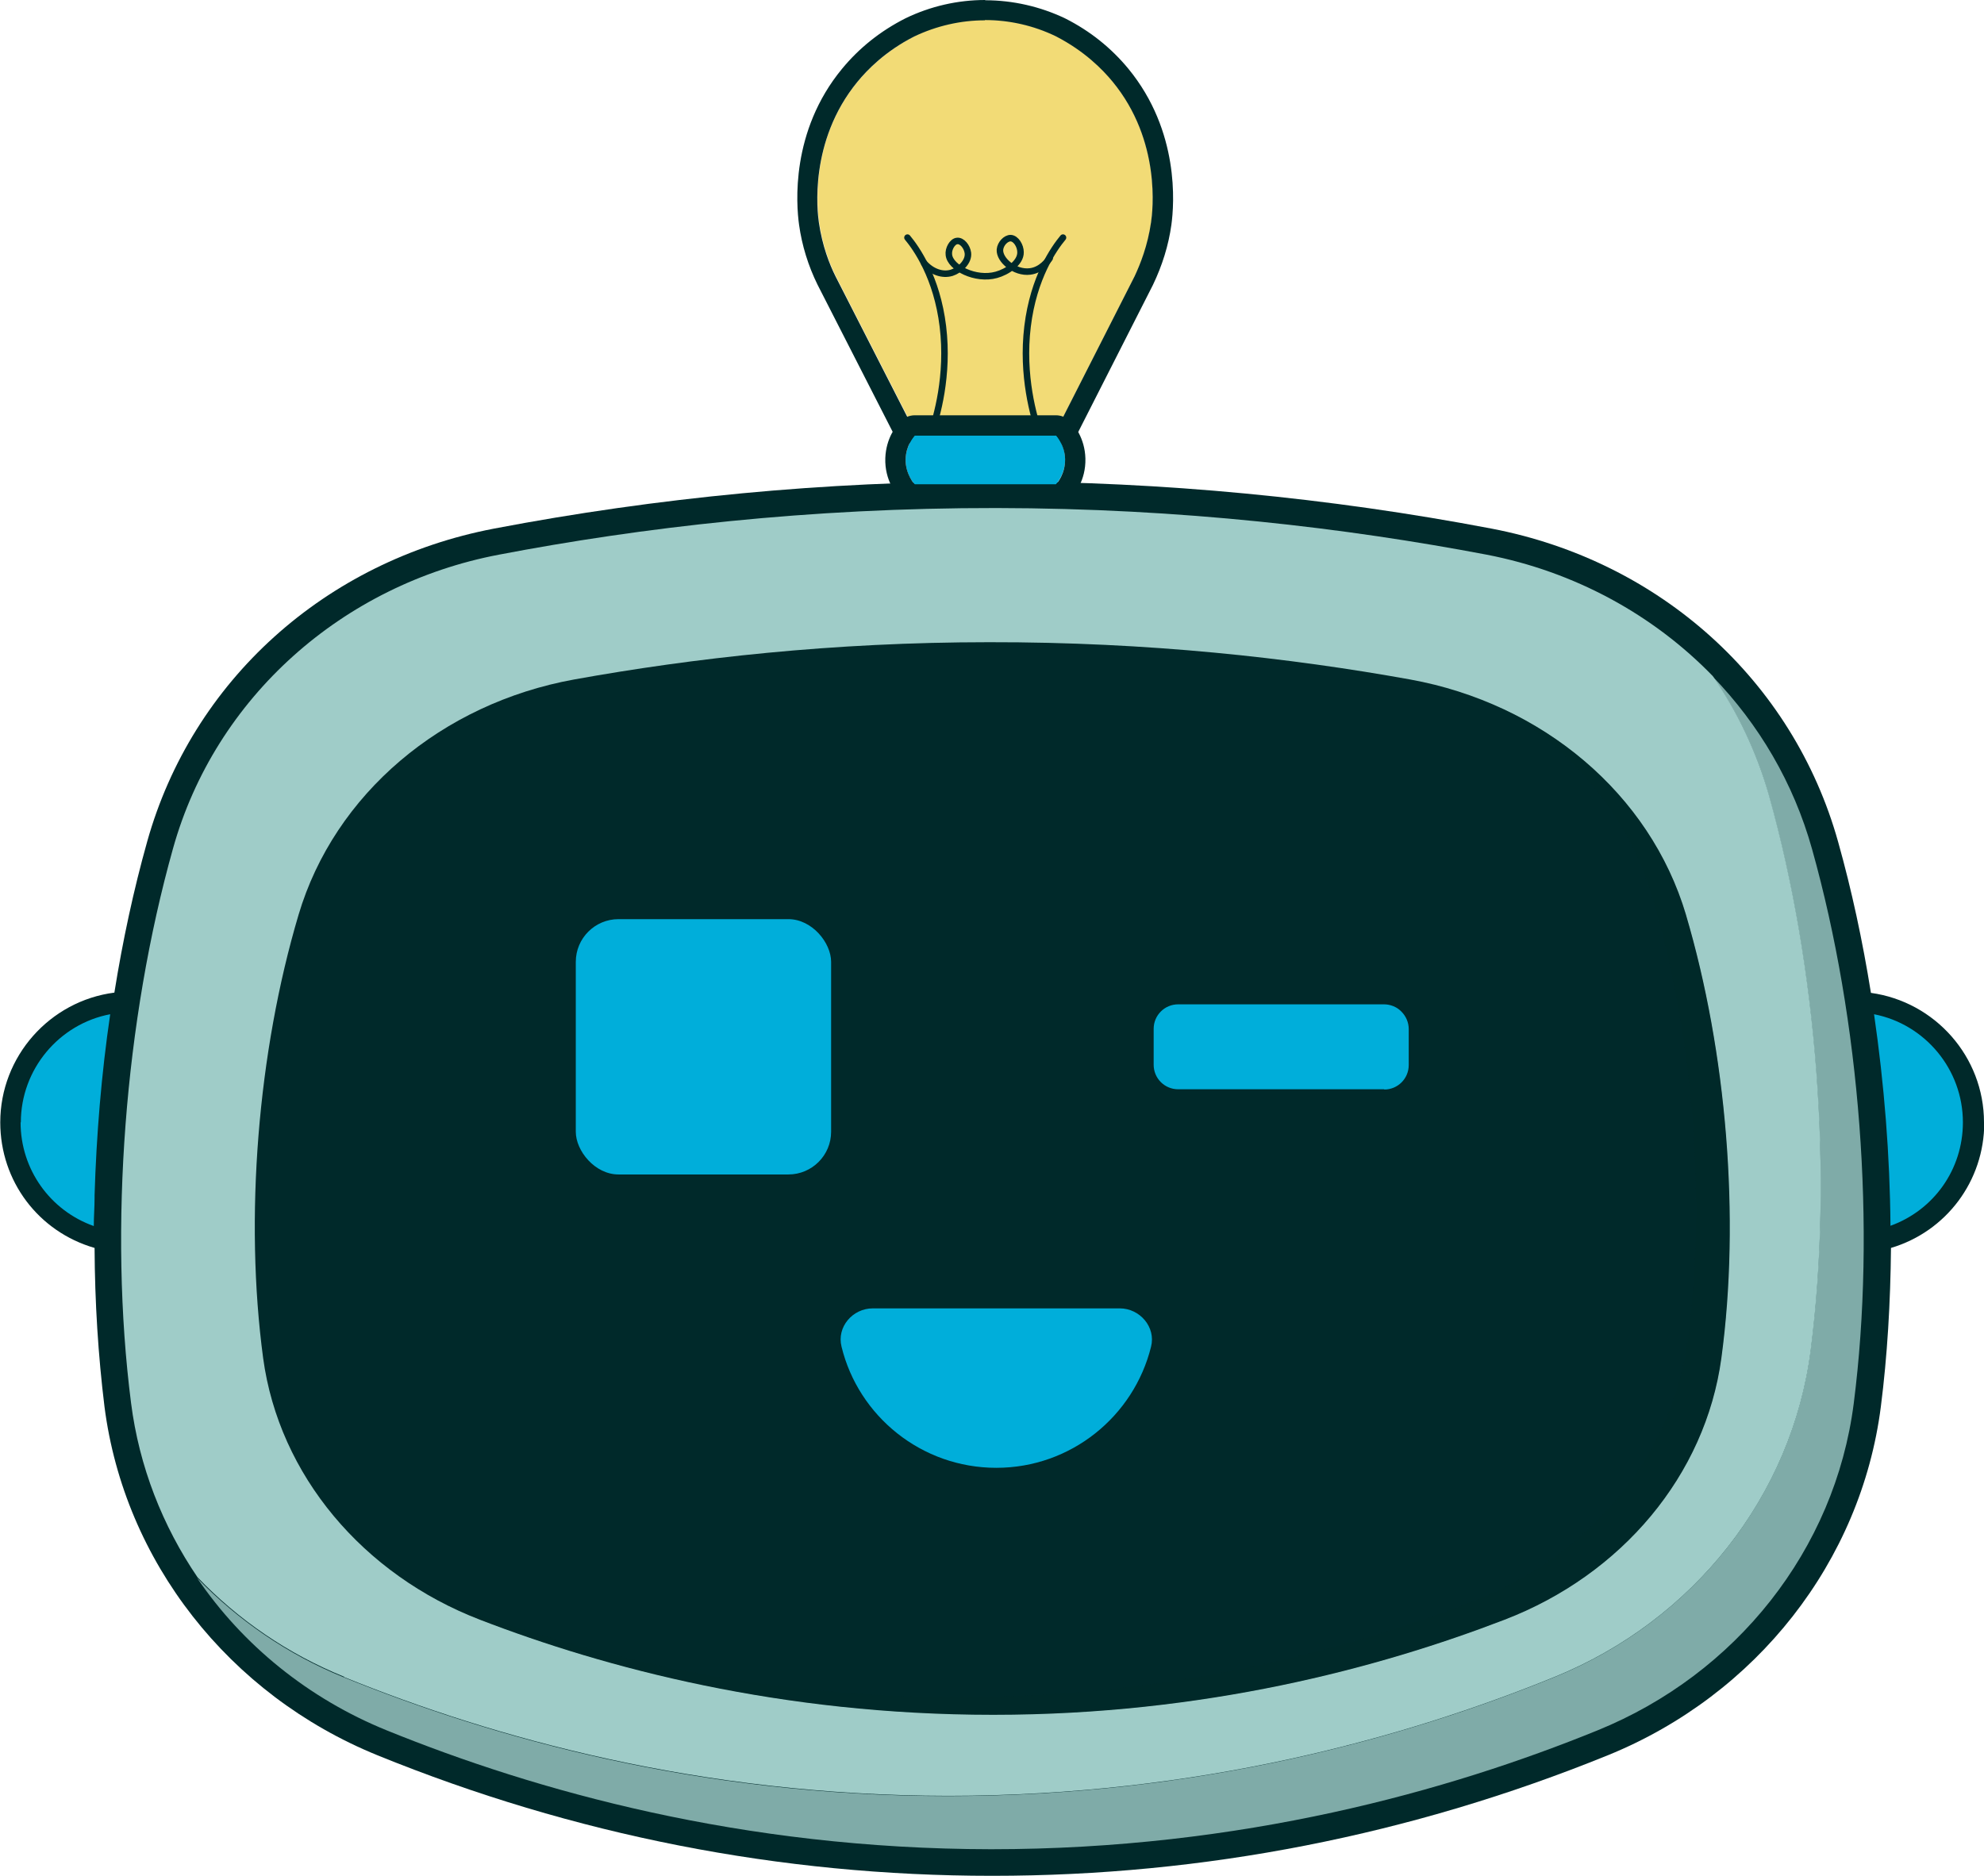 <svg xmlns="http://www.w3.org/2000/svg" viewBox="0 0 76.15 72"><defs><style>      .cls-1 {        fill: #f2db76;      }      .cls-2 {        opacity: .8;      }      .cls-2, .cls-3 {        fill: #9fccc8;      }      .cls-4, .cls-5 {        fill: #00292a;      }      .cls-6 {        isolation: isolate;      }      .cls-7 {        fill: none;        stroke: #00292a;        stroke-linecap: round;        stroke-linejoin: round;        stroke-width: .25px;      }      .cls-5 {        mix-blend-mode: multiply;        opacity: .3;      }      .cls-8 {        fill: #00aeda;      }    </style></defs><g class="cls-6"><g id="Camada_2" data-name="Camada 2"><g id="Assets"><g><g><g><path class="cls-8" d="M71.44,38.46c.47,3.01.71,6.11.71,9.13,2.06-.47,3.6-2.31,3.6-4.51,0-2.45-1.9-4.45-4.31-4.62Z"></path><path class="cls-8" d="M4.71,38.46c-.47,3.01-.71,6.11-.71,9.13-2.06-.47-3.6-2.31-3.6-4.51,0-2.45,1.9-4.45,4.31-4.62Z"></path></g><path class="cls-4" d="M76.15,43.08c0-2.52-1.88-4.63-4.34-4.97-.32-2-.74-3.95-1.26-5.8-1.73-6.18-6.83-10.78-13.3-12.02-6.25-1.19-12.64-1.8-19-1.81h-.15c-6.41,0-12.85.61-19.14,1.81-6.48,1.24-11.58,5.84-13.31,12.01-.52,1.85-.94,3.8-1.26,5.8-2.48.32-4.38,2.45-4.38,4.98,0,2.26,1.47,4.2,3.62,4.82.01,2.09.14,4.14.38,6.09.76,5.93,4.77,11.06,10.47,13.38,7.54,3.07,15.48,4.63,23.58,4.63h.04c8.11,0,16.06-1.56,23.62-4.63,5.7-2.32,9.71-7.44,10.47-13.37.25-1.95.37-4.01.39-6.1,2.12-.63,3.58-2.57,3.58-4.81ZM.8,43.08c0-2.04,1.47-3.78,3.43-4.15-.34,2.31-.53,4.64-.6,6.95,0,.03,0,.07,0,.1,0,.36-.03.72-.03,1.08-1.67-.59-2.81-2.17-2.81-3.98ZM72.56,47.05c-.02-2.69-.24-5.44-.63-8.12,1.95.38,3.41,2.11,3.41,4.15,0,1.81-1.12,3.37-2.78,3.97Z"></path></g><g><path class="cls-2" d="M69.55,32.59c-.71-2.54-2.04-4.79-3.82-6.63.95,1.38,1.7,2.92,2.16,4.59,1.85,6.6,2.46,14.56,1.6,21.28-.72,5.62-4.52,10.39-9.84,12.55-5.7,2.32-13.65,4.56-23.27,4.56-9.58,0-17.5-2.25-23.19-4.56-2.16-.88-4.07-2.2-5.63-3.82,1.75,2.58,4.28,4.64,7.29,5.86,5.69,2.31,13.61,4.55,23.19,4.56,9.62,0,17.57-2.24,23.27-4.56,5.32-2.16,9.12-6.93,9.84-12.55.86-6.72.25-14.68-1.6-21.28Z"></path><path class="cls-3" d="M13.2,64.37c5.69,2.31,13.61,4.55,23.19,4.56,9.62,0,17.57-2.24,23.27-4.56,5.32-2.16,9.12-6.93,9.84-12.55.86-6.72.25-14.68-1.6-21.28-.47-1.67-1.21-3.21-2.16-4.59-2.29-2.36-5.31-4.01-8.68-4.66-5.37-1.02-11.71-1.78-18.81-1.79-7.22-.01-13.66.75-19.1,1.79-6,1.14-10.89,5.48-12.51,11.28-1.85,6.59-2.47,14.56-1.61,21.28.31,2.44,1.21,4.72,2.55,6.69,1.56,1.63,3.46,2.94,5.63,3.82Z"></path></g><g id="L&#xE2;mpada"><path class="cls-1" d="M35.1,1.39c-1.11.57-1.8,1.28-2.18,1.74-1.88,2.28-1.54,5-1.48,5.4.13.9.41,1.61.64,2.07l2.88,5.64h5.73l2.87-5.65c.22-.46.51-1.17.63-2.07.06-.4.39-3.12-1.48-5.4-.37-.45-1.06-1.17-2.18-1.74h0c-1.72-.83-3.71-.83-5.43,0Z"></path><path class="cls-4" d="M37.81.77c.93,0,1.86.21,2.71.62h0c1.11.57,1.8,1.28,2.18,1.74,1.88,2.28,1.54,5,1.48,5.4-.13.9-.41,1.6-.63,2.07l-2.87,5.65h-5.73l-2.88-5.64c-.23-.46-.51-1.17-.64-2.07-.06-.4-.39-3.12,1.48-5.4.37-.45,1.06-1.17,2.18-1.74.86-.41,1.79-.62,2.71-.62M37.81,0c-1.05,0-2.1.24-3.05.7-.97.49-1.78,1.14-2.44,1.94-1.98,2.4-1.76,5.2-1.65,5.99.11.79.35,1.57.71,2.3l2.89,5.66c.13.26.4.42.69.42h5.73c.29,0,.56-.16.69-.42l2.87-5.65c.36-.75.6-1.52.71-2.31.11-.8.32-3.59-1.65-5.99-.66-.8-1.47-1.45-2.42-1.93-.96-.46-2.02-.7-3.07-.7h0Z"></path><g><path class="cls-7" d="M34.83,9.12c.34.41,1.13,1.52,1.36,3.41.23,1.89-.24,3.49-.46,4.12"></path><path class="cls-7" d="M40.8,9.12c-.34.41-1.13,1.52-1.36,3.41-.23,1.89.24,3.49.46,4.12"></path><path class="cls-7" d="M35.47,10.1c.29.33.7.48,1.06.37.31-.1.66-.42.62-.76-.03-.24-.23-.49-.42-.46-.18.02-.34.31-.31.53.05.5,1.03.99,1.82.77.41-.11.94-.46.93-.87,0-.24-.17-.53-.38-.54-.19,0-.39.22-.41.44-.03.4.57.91,1.15.84.44-.05.7-.42.76-.51"></path></g><g><path class="cls-8" d="M40.53,16.71h-5.42s-.33.36-.35.89c-.02.59.31.95.35.99h5.42s.37-.4.35-.98c-.01-.54-.31-.86-.35-.91Z"></path><path class="cls-4" d="M40.53,16.71s.34.37.35.91c.01.58-.31.93-.35.98h-5.42s-.37-.4-.35-.99c.02-.53.31-.84.35-.89h5.42M40.53,15.94h-5.42c-.21,0-.41.09-.56.24-.16.17-.54.64-.57,1.4-.03.86.43,1.41.57,1.55.15.15.35.24.56.24h5.42c.21,0,.41-.09.56-.24.14-.14.59-.68.57-1.53-.02-.79-.44-1.29-.57-1.42-.15-.15-.35-.24-.56-.24h0Z"></path></g></g><g><g><path class="cls-4" d="M38.13,65.82c8.11,0,14.81-1.8,19.62-3.65,4.5-1.73,7.71-5.55,8.32-10.04.73-5.38.2-11.75-1.36-17.02-1.38-4.64-5.51-8.11-10.59-9.03-4.6-.83-10.05-1.44-16.16-1.43-6.01,0-11.37.61-15.92,1.43-5.08.92-9.2,4.39-10.58,9.03-1.57,5.28-2.08,11.65-1.36,17.02.61,4.49,3.83,8.31,8.32,10.04,4.82,1.86,11.55,3.65,19.69,3.65Z"></path><path class="cls-5" d="M64.71,35.11c-1.05-3.52-3.68-6.37-7.12-7.94,2.79,1.64,4.91,4.19,5.82,7.26,1.57,5.28,2.09,11.65,1.36,17.02-.61,4.49-3.82,8.31-8.32,10.04-4.81,1.85-11.52,3.64-19.62,3.65-8.14,0-14.87-1.79-19.69-3.65-.27-.1-.54-.22-.8-.34.66.39,1.36.73,2.09,1.01,4.82,1.86,11.55,3.65,19.69,3.65,8.11,0,14.81-1.8,19.62-3.65,4.5-1.73,7.71-5.55,8.32-10.04.73-5.38.2-11.75-1.36-17.02Z"></path></g><g><path class="cls-8" d="M42.98,50.22c.77,0,1.39.72,1.2,1.47-.66,2.67-3.07,4.65-5.94,4.65s-5.29-1.98-5.94-4.65c-.19-.75.42-1.47,1.2-1.47h9.49Z"></path><rect class="cls-8" x="22.1" y="35.28" width="9.8" height="9.8" rx="1.64" ry="1.64"></rect><path class="cls-8" d="M53.13,41.81h-7.91c-.52,0-.94-.42-.94-.94v-1.38c0-.52.42-.94.94-.94.03,0,3.92,0,3.95,0s3.92,0,3.95,0c.06,0,.4,0,.67.28.17.17.28.41.28.67v1.38c0,.52-.42.94-.94.94Z"></path></g></g></g></g></g></g></svg>